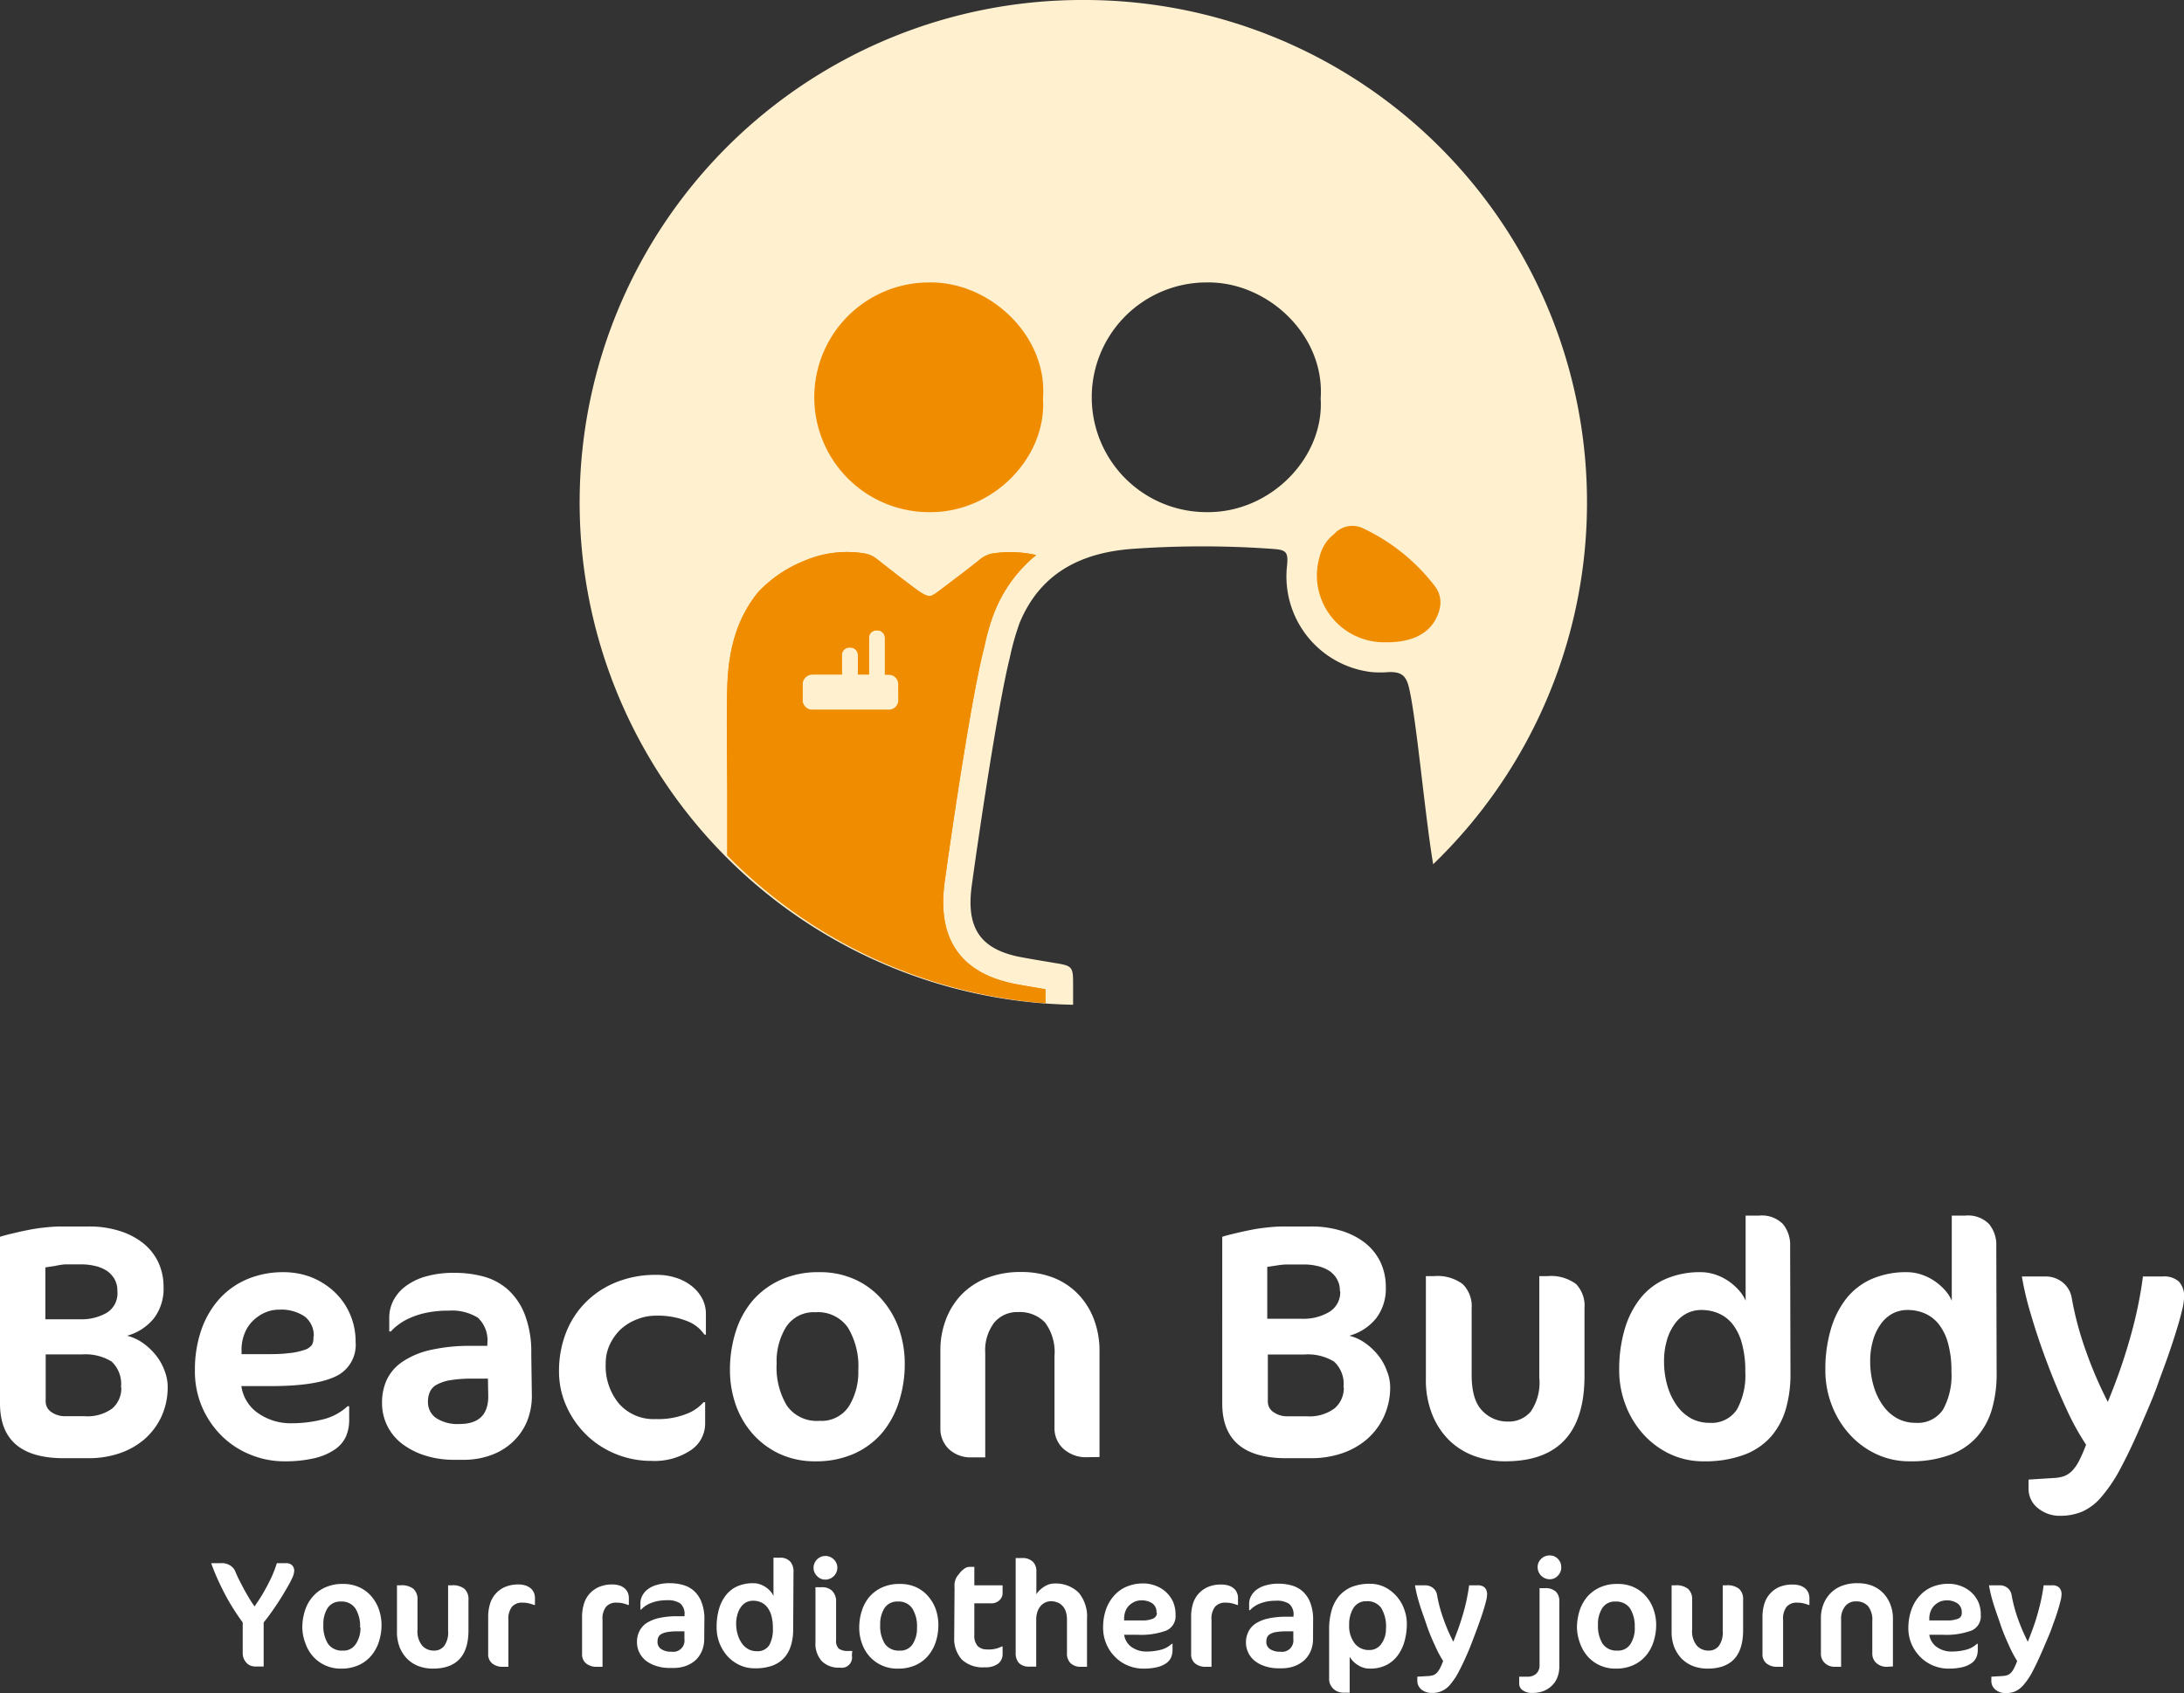 <svg xmlns="http://www.w3.org/2000/svg" viewBox="0 0 260.51 201.96"><rect x="0" y="0" width="260.51" height="201.96" fill="#333333" stroke="none"/><defs><style>.cls-1{isolation:isolate;}.cls-2{fill:#fff;}.cls-3{fill:#f08c00;}.cls-4{fill:#fff0cf;}</style></defs><g id="Layer_2" data-name="Layer 2"><g id="Layer_1-2" data-name="Layer 1"><g id="Beacon_Buddy" data-name="Beacon Buddy" class="cls-1"><g class="cls-1"><path class="cls-2" d="M20,165.34a8.39,8.39,0,0,1-.76,3.67,8.16,8.16,0,0,1-2.06,2.71,9,9,0,0,1-3,1.66,11.4,11.4,0,0,1-3.57.56h-3Q0,173.94,0,167.41V147.53c.33-.11.78-.23,1.37-.37s1.21-.29,1.89-.42a20,20,0,0,1,2.08-.32,17.28,17.28,0,0,1,1.91-.12h3.32a12,12,0,0,1,3.59.5A8.72,8.72,0,0,1,17,148.23a6.54,6.54,0,0,1,1.86,2.29,6.9,6.9,0,0,1,.65,3,5.81,5.81,0,0,1-1.15,3.73,6.22,6.22,0,0,1-3.2,2.08,5.78,5.78,0,0,1,1.93.9,7.59,7.59,0,0,1,1.53,1.46,6.38,6.38,0,0,1,1,1.79A5.26,5.26,0,0,1,20,165.34ZM14,154a2.73,2.73,0,0,0-.38-1.49,2.93,2.93,0,0,0-1-1,4.42,4.42,0,0,0-1.36-.52,6.65,6.65,0,0,0-1.53-.17H7.75A7.37,7.37,0,0,0,6.6,151l-1.19.18v6.19h4.2a6,6,0,0,0,3.13-.78A2.72,2.72,0,0,0,14,154Zm.43,11.49a3.64,3.64,0,0,0-1.13-3.09,6,6,0,0,0-3.54-.84H5.45v5.65a1.48,1.48,0,0,0,.67,1.22,2.82,2.82,0,0,0,1.71.5h2.25A5,5,0,0,0,13.4,168,3.18,3.18,0,0,0,14.47,165.5Z"/><path class="cls-2" d="M42.42,160.11A4.14,4.14,0,0,1,40,164.2q-2.4,1.14-7.72,1.14H28.79a4.7,4.7,0,0,0,2,3.23,6.75,6.75,0,0,0,4.06,1.2,15,15,0,0,0,3.5-.42,6.68,6.68,0,0,0,3.11-1.61h.19v1.68a4.87,4.87,0,0,1-.38,1.92,3.77,3.77,0,0,1-1.3,1.54,7.25,7.25,0,0,1-2.42,1.05,15.44,15.44,0,0,1-3.69.38,10.54,10.54,0,0,1-3.93-.77,10.36,10.36,0,0,1-3.4-2.18,10.87,10.87,0,0,1-2.38-3.42,10.75,10.75,0,0,1-.9-4.47,14.44,14.44,0,0,1,.78-4.88,10.85,10.85,0,0,1,2.18-3.7,9.46,9.46,0,0,1,3.34-2.33,11,11,0,0,1,4.27-.81,9.27,9.27,0,0,1,3.23.57A8.85,8.85,0,0,1,39.78,154a8,8,0,0,1,1.92,2.64A8.27,8.27,0,0,1,42.42,160.11Zm-5-.65a2.84,2.84,0,0,0-1.1-2.44,5,5,0,0,0-3-.8,4.24,4.24,0,0,0-1.78.38,4.79,4.79,0,0,0-1.42,1,4.17,4.17,0,0,0-.94,1.45,5.27,5.27,0,0,0-.37,1.76l0,.72h2.38c1.29,0,2.34,0,3.14-.11a8,8,0,0,0,1.89-.37,1.82,1.82,0,0,0,1-.64A1.73,1.73,0,0,0,37.38,159.46Z"/><path class="cls-2" d="M63.44,166.45a8,8,0,0,1-.6,3.15A7.1,7.1,0,0,1,61.16,172a7.48,7.48,0,0,1-2.58,1.57,9.35,9.35,0,0,1-3.29.56H54.2a11.25,11.25,0,0,1-3.52-.52,8.86,8.86,0,0,1-2.74-1.41,6.07,6.07,0,0,1-2.37-4.91,6.41,6.41,0,0,1,.55-2.67,5.34,5.34,0,0,1,1.82-2.14,9.74,9.74,0,0,1,3.32-1.43,21.23,21.23,0,0,1,5-.51h1.87v-.28A3.68,3.68,0,0,0,57,157.18a5.88,5.88,0,0,0-3.5-.84,12.61,12.61,0,0,0-2.59.24,9.33,9.33,0,0,0-2,.63,6.63,6.63,0,0,0-1.41.82,5,5,0,0,0-.87.79h-.2V157.1a4.45,4.45,0,0,1,.42-1.82,4.93,4.93,0,0,1,1.36-1.72,7.27,7.27,0,0,1,2.44-1.26,12,12,0,0,1,3.62-.47,13,13,0,0,1,3.45.45,7.21,7.21,0,0,1,2.9,1.58,7.81,7.81,0,0,1,2,3,12.51,12.51,0,0,1,.75,4.65Zm-5.24-2H56.29a14.92,14.92,0,0,0-2.54.18,5.05,5.05,0,0,0-1.62.52,1.83,1.83,0,0,0-.84.86,2.7,2.7,0,0,0-.24,1.16,2.29,2.29,0,0,0,1,2,4.69,4.69,0,0,0,2.76.69c2.29,0,3.43-1.1,3.43-3.32Z"/><path class="cls-2" d="M84,159.17a4.32,4.32,0,0,0-2-1.57,9.37,9.37,0,0,0-3.79-.66,5.88,5.88,0,0,0-2.24.44A6,6,0,0,0,74,158.6a6.17,6.17,0,0,0-1.28,1.82,5.28,5.28,0,0,0-.47,2.25,7,7,0,0,0,1.59,4.77,5.47,5.47,0,0,0,4.36,1.83,9.16,9.16,0,0,0,3.72-.63,5,5,0,0,0,2-1.38h.19v2.48A3.82,3.82,0,0,1,82.38,173a7.79,7.79,0,0,1-4.67,1.26,11.1,11.1,0,0,1-4.23-.81,10.81,10.81,0,0,1-3.5-2.26,11.06,11.06,0,0,1-2.4-3.41,10.07,10.07,0,0,1-.9-4.26,12.48,12.48,0,0,1,.78-4.41,10.58,10.58,0,0,1,2.28-3.64,10.72,10.72,0,0,1,3.66-2.48,12.51,12.51,0,0,1,4.92-.92,7.38,7.38,0,0,1,2.35.36,5.86,5.86,0,0,1,1.87,1,4.62,4.62,0,0,1,1.22,1.47,3.86,3.86,0,0,1,.44,1.8v2.52Z"/><path class="cls-2" d="M87.07,163.43a14.92,14.92,0,0,1,.68-4.56,10.65,10.65,0,0,1,2-3.7,9.67,9.67,0,0,1,3.36-2.5,10.83,10.83,0,0,1,4.6-.92,10,10,0,0,1,4.34.9,9.35,9.35,0,0,1,3.19,2.41,10.76,10.76,0,0,1,2,3.47,12.66,12.66,0,0,1,.68,4.14,14.71,14.71,0,0,1-.7,4.56,11,11,0,0,1-2,3.69,9.58,9.58,0,0,1-3.34,2.48,11.14,11.14,0,0,1-4.6.91,10,10,0,0,1-4.34-.91,9.86,9.86,0,0,1-3.19-2.4,10.51,10.51,0,0,1-2-3.46A12.57,12.57,0,0,1,87.07,163.43Zm15.31,0a8.92,8.92,0,0,0-1.24-5.07,4.34,4.34,0,0,0-3.87-1.83,3.92,3.92,0,0,0-3.48,1.72,7.78,7.78,0,0,0-1.15,4.42,8.83,8.83,0,0,0,1.22,5,4.34,4.34,0,0,0,3.89,1.81,3.89,3.89,0,0,0,3.5-1.72A7.77,7.77,0,0,0,102.38,163.43Z"/><path class="cls-2" d="M129.71,173.82a4,4,0,0,1-2.86-1,3.29,3.29,0,0,1-1.07-2.52v-8.55a5.9,5.9,0,0,0-1.13-4,4.17,4.17,0,0,0-3.22-1.24,3.55,3.55,0,0,0-2.84,1.26,5.42,5.42,0,0,0-1.07,3.59v12.48h-1.6a3.77,3.77,0,0,1-2.75-1,3.36,3.36,0,0,1-1-2.52V161a10.05,10.05,0,0,1,.58-3.38,8.76,8.76,0,0,1,1.76-3,8.5,8.5,0,0,1,3-2.1,11,11,0,0,1,4.37-.79,10.37,10.37,0,0,1,3.59.61,8.31,8.31,0,0,1,2.94,1.84,8.72,8.72,0,0,1,2,3,10.54,10.54,0,0,1,.74,4.06v12.56Z"/><path class="cls-2" d="M165.82,165.34a8.39,8.39,0,0,1-.76,3.67,8.16,8.16,0,0,1-2.06,2.71,9,9,0,0,1-3,1.66,11.4,11.4,0,0,1-3.57.56h-3q-7.64,0-7.64-6.53V147.53c.33-.11.78-.23,1.37-.37s1.21-.29,1.89-.42a20,20,0,0,1,2.08-.32,17.28,17.28,0,0,1,1.91-.12h3.32a12,12,0,0,1,3.59.5,8.72,8.72,0,0,1,2.84,1.43,6.54,6.54,0,0,1,1.86,2.29,6.9,6.9,0,0,1,.65,3,5.81,5.81,0,0,1-1.15,3.73,6.22,6.22,0,0,1-3.2,2.08,5.78,5.78,0,0,1,1.93.9,7.59,7.59,0,0,1,1.53,1.46,6.38,6.38,0,0,1,1,1.79A5.26,5.26,0,0,1,165.82,165.34Zm-6-11.33a2.73,2.73,0,0,0-.38-1.49,2.93,2.93,0,0,0-1-1,4.42,4.42,0,0,0-1.36-.52,6.65,6.65,0,0,0-1.53-.17h-2.05a7.37,7.37,0,0,0-1.15.11l-1.19.18v6.19h4.2a6,6,0,0,0,3.13-.78A2.72,2.72,0,0,0,159.86,154Zm.43,11.49a3.61,3.61,0,0,0-1.13-3.09,6,6,0,0,0-3.54-.84h-4.35v5.65a1.48,1.48,0,0,0,.67,1.22,2.82,2.82,0,0,0,1.71.5h2.25a5,5,0,0,0,3.32-.94A3.18,3.18,0,0,0,160.29,165.5Z"/><path class="cls-2" d="M189,164.13q0,10.17-9.43,10.18a10.71,10.71,0,0,1-3.75-.65,8.38,8.38,0,0,1-3-1.9,9.06,9.06,0,0,1-2-3.08,11.06,11.06,0,0,1-.74-4.18V152.22h1a5,5,0,0,1,3.39.95,3.69,3.69,0,0,1,1.07,2.89V164c0,2,.42,3.41,1.26,4.27a4.12,4.12,0,0,0,3.09,1.3,3.41,3.41,0,0,0,2.72-1.22,6.11,6.11,0,0,0,1-4V152.22h1a5,5,0,0,1,3.39.95,3.75,3.75,0,0,1,1,2.89Z"/><path class="cls-2" d="M213.57,163.86a14.91,14.91,0,0,1-.57,4.27,8.68,8.68,0,0,1-1.82,3.31,8,8,0,0,1-3.22,2.12,13.39,13.39,0,0,1-4.74.75,9.24,9.24,0,0,1-4-.86,10,10,0,0,1-3.2-2.37,11,11,0,0,1-2.11-3.46,11.46,11.46,0,0,1-.77-4.19,16.84,16.84,0,0,1,.64-4.82,10.81,10.81,0,0,1,1.85-3.7,7.93,7.93,0,0,1,3.05-2.35,10.24,10.24,0,0,1,4.19-.81,5.46,5.46,0,0,1,1.62.25,6.28,6.28,0,0,1,1.53.71,6.78,6.78,0,0,1,1.3,1.09,4.69,4.69,0,0,1,.9,1.35V145h1.64a3.51,3.51,0,0,1,2.8,1,3.89,3.89,0,0,1,.87,2.64Zm-5.39-.24a12.1,12.1,0,0,0-.42-3.44,6.37,6.37,0,0,0-1.12-2.26,4.3,4.3,0,0,0-1.66-1.26,5.14,5.14,0,0,0-2-.4,3.77,3.77,0,0,0-1.88.46,4.13,4.13,0,0,0-1.39,1.28,6.1,6.1,0,0,0-.9,1.94,8.6,8.6,0,0,0-.32,2.43,10.36,10.36,0,0,0,.42,3,7.73,7.73,0,0,0,1.14,2.34,5.14,5.14,0,0,0,1.7,1.5,4.58,4.58,0,0,0,2.15.51,3.62,3.62,0,0,0,3.29-1.6A8.45,8.45,0,0,0,208.18,163.62Z"/><path class="cls-2" d="M238.16,163.86a14.91,14.91,0,0,1-.57,4.27,8.68,8.68,0,0,1-1.82,3.31,8,8,0,0,1-3.22,2.12,13.39,13.39,0,0,1-4.74.75,9.24,9.24,0,0,1-4-.86,10,10,0,0,1-3.2-2.37,11,11,0,0,1-2.11-3.46,11.46,11.46,0,0,1-.77-4.19,16.84,16.84,0,0,1,.64-4.82,10.81,10.81,0,0,1,1.85-3.7,7.93,7.93,0,0,1,3.05-2.35,10.24,10.24,0,0,1,4.19-.81,5.46,5.46,0,0,1,1.62.25,6.28,6.28,0,0,1,1.53.71,6.78,6.78,0,0,1,1.3,1.09,4.69,4.69,0,0,1,.9,1.35V145h1.64a3.51,3.51,0,0,1,2.8,1,3.89,3.89,0,0,1,.87,2.64Zm-5.39-.24a12.1,12.1,0,0,0-.42-3.44,6.37,6.37,0,0,0-1.12-2.26,4.3,4.3,0,0,0-1.66-1.26,5.18,5.18,0,0,0-2-.4,3.77,3.77,0,0,0-1.88.46,4.13,4.13,0,0,0-1.39,1.28,6.1,6.1,0,0,0-.9,1.94,8.6,8.6,0,0,0-.32,2.43,10.36,10.36,0,0,0,.42,3,7.73,7.73,0,0,0,1.14,2.34,5.14,5.14,0,0,0,1.7,1.5,4.58,4.58,0,0,0,2.15.51,3.62,3.62,0,0,0,3.29-1.6A8.45,8.45,0,0,0,232.77,163.62Z"/><path class="cls-2" d="M255.74,169.17c-1,2.38-1.92,4.33-2.72,5.83a18.23,18.23,0,0,1-2.34,3.53,6.43,6.43,0,0,1-2.31,1.78,6.74,6.74,0,0,1-2.63.5,4.08,4.08,0,0,1-2.64-.9,2.93,2.93,0,0,1-1.13-2.42v-1l3.05-.19a4.33,4.33,0,0,0,1.24-.24,2.79,2.79,0,0,0,.94-.65,5.17,5.17,0,0,0,.8-1.17,19.41,19.41,0,0,0,.83-1.91,30.63,30.63,0,0,1-2.32-4.21q-1.22-2.62-2.31-5.52c-.73-1.94-1.37-3.82-1.91-5.67a36.74,36.74,0,0,1-1.12-4.67H244a3.22,3.22,0,0,1,2,.68,3,3,0,0,1,1.11,1.84,38.73,38.73,0,0,0,1.69,6.34,48.68,48.68,0,0,0,2.62,6.1q.64-1.53,1.32-3.42c.45-1.26.87-2.57,1.26-3.92s.73-2.68,1-4,.48-2.53.61-3.62H258a2.63,2.63,0,0,1,1.89.6,2.57,2.57,0,0,1,.63,1.92,7.9,7.9,0,0,1-.29,1.7c-.18.77-.43,1.61-.72,2.54s-.62,1.92-1,3-.74,2-1.09,3-.68,1.8-1,2.56S255.9,168.81,255.74,169.17Z"/></g></g><g id="Your_radiotherapy_journey" data-name="Your radiotherapy journey" class="cls-1"><g class="cls-1"><path class="cls-2" d="M35.09,187.44a2.12,2.12,0,0,1-.19.69,10.8,10.8,0,0,1-.51,1c-.21.38-.45.78-.71,1.21s-.53.84-.8,1.24-.53.77-.78,1.11-.47.63-.65.84v5.26h-1a1.71,1.71,0,0,1-.54-.1,1.37,1.37,0,0,1-.48-.31,2,2,0,0,1-.34-.5,1.7,1.7,0,0,1-.14-.71v-3.64c-.35-.47-.71-1-1.08-1.58s-.72-1.18-1.05-1.81-.63-1.25-.91-1.88-.52-1.23-.72-1.8h1.15a1.87,1.87,0,0,1,1.14.29,1.63,1.63,0,0,1,.53.57c.15.36.32.74.51,1.13l.6,1.15c.21.38.42.74.63,1.09s.42.66.61.93c.19-.27.42-.61.67-1s.5-.83.75-1.29.49-.94.71-1.43a13.36,13.36,0,0,0,.53-1.44h1.09a1,1,0,0,1,.74.26A.93.93,0,0,1,35.09,187.44Z"/><path class="cls-2" d="M36.06,194.14a6.52,6.52,0,0,1,.31-2,4.69,4.69,0,0,1,.92-1.67,4.26,4.26,0,0,1,1.51-1.12,4.84,4.84,0,0,1,2.07-.41,4.5,4.5,0,0,1,2,.4,4.23,4.23,0,0,1,1.44,1.09,4.81,4.81,0,0,1,.89,1.56,5.76,5.76,0,0,1,.31,1.86,6.48,6.48,0,0,1-.32,2,4.87,4.87,0,0,1-.92,1.66,4.22,4.22,0,0,1-1.5,1.12,5,5,0,0,1-2.07.41,4.5,4.5,0,0,1-1.95-.41,4.33,4.33,0,0,1-1.44-1.08,4.63,4.63,0,0,1-.89-1.56A5.44,5.44,0,0,1,36.06,194.14Zm6.89,0a4,4,0,0,0-.56-2.28,1.94,1.94,0,0,0-1.74-.82,1.78,1.78,0,0,0-1.57.77,3.56,3.56,0,0,0-.51,2,4,4,0,0,0,.55,2.26,2,2,0,0,0,1.75.82,1.74,1.74,0,0,0,1.57-.78A3.48,3.48,0,0,0,43,194.14Z"/><path class="cls-2" d="M55.88,194.46q0,4.57-4.24,4.58a4.88,4.88,0,0,1-1.69-.29,3.84,3.84,0,0,1-1.36-.86,4.15,4.15,0,0,1-.91-1.38,5,5,0,0,1-.33-1.88V189.1h.44a2.24,2.24,0,0,1,1.53.43,1.65,1.65,0,0,1,.48,1.3v3.56a2.69,2.69,0,0,0,.57,1.92,1.84,1.84,0,0,0,1.39.58,1.51,1.51,0,0,0,1.22-.55,2.73,2.73,0,0,0,.47-1.78V189.1h.44a2.19,2.19,0,0,1,1.52.43,1.68,1.68,0,0,1,.47,1.3Z"/><path class="cls-2" d="M63.72,191.45a5.56,5.56,0,0,0-.61-.19,3.09,3.09,0,0,0-.8-.09,1.56,1.56,0,0,0-1.23.48,2.31,2.31,0,0,0-.44,1.59v5.58H60a1.93,1.93,0,0,1-1.29-.4,1.4,1.4,0,0,1-.48-1.15v-4.46a5.24,5.24,0,0,1,.2-1.42,3.18,3.18,0,0,1,1.74-2.06A4,4,0,0,1,61.8,189a2.86,2.86,0,0,1,.94.14,2,2,0,0,1,.62.37,1.57,1.57,0,0,1,.34.51,1.64,1.64,0,0,1,.11.56v.86Z"/><path class="cls-2" d="M74.94,191.45a6.1,6.1,0,0,0-.6-.19,3.09,3.09,0,0,0-.8-.09,1.58,1.58,0,0,0-1.24.48,2.31,2.31,0,0,0-.43,1.59v5.58H71.2a1.93,1.93,0,0,1-1.29-.4,1.4,1.4,0,0,1-.48-1.15v-4.46a5.24,5.24,0,0,1,.2-1.42,3.18,3.18,0,0,1,.63-1.21,3.23,3.23,0,0,1,1.12-.85A3.87,3.87,0,0,1,73,189a2.86,2.86,0,0,1,.94.14,1.86,1.86,0,0,1,.62.37,1.51,1.51,0,0,1,.45,1.07v.86Z"/><path class="cls-2" d="M84,195.5a3.63,3.63,0,0,1-.27,1.42A3.26,3.26,0,0,1,83,198a3.63,3.63,0,0,1-1.17.71,4.33,4.33,0,0,1-1.48.25h-.49a5,5,0,0,1-1.58-.24,3.91,3.91,0,0,1-1.24-.63,2.88,2.88,0,0,1-.79-1,2.77,2.77,0,0,1-.27-1.23,2.8,2.8,0,0,1,.25-1.2,2.47,2.47,0,0,1,.81-1,4.54,4.54,0,0,1,1.5-.64,9.71,9.71,0,0,1,2.26-.23h.85v-.12a1.65,1.65,0,0,0-.51-1.41,2.66,2.66,0,0,0-1.58-.38,5.79,5.79,0,0,0-1.16.11,5.21,5.21,0,0,0-.89.28,3.38,3.38,0,0,0-.64.37,2.36,2.36,0,0,0-.39.36h-.09v-.78a1.91,1.91,0,0,1,.19-.81,2.31,2.31,0,0,1,.61-.78,3.24,3.24,0,0,1,1.1-.56,5.18,5.18,0,0,1,1.63-.22,5.63,5.63,0,0,1,1.55.21,3.29,3.29,0,0,1,1.31.71,3.48,3.48,0,0,1,.9,1.34,5.51,5.51,0,0,1,.34,2.09Zm-2.36-.91h-.86a7.16,7.16,0,0,0-1.14.08,2.33,2.33,0,0,0-.73.23.89.89,0,0,0-.38.39,1.24,1.24,0,0,0-.1.52,1,1,0,0,0,.43.89,2.06,2.06,0,0,0,1.24.32,1.34,1.34,0,0,0,1.54-1.5Z"/><path class="cls-2" d="M94.61,194.34a6.42,6.42,0,0,1-.26,1.92,3.92,3.92,0,0,1-.81,1.49,3.63,3.63,0,0,1-1.45.95A6,6,0,0,1,90,199a4.15,4.15,0,0,1-1.79-.39,4.56,4.56,0,0,1-1.44-1.06,5.11,5.11,0,0,1-1.29-3.45,7.64,7.64,0,0,1,.28-2.16,4.77,4.77,0,0,1,.84-1.67,3.5,3.5,0,0,1,1.37-1.06,4.69,4.69,0,0,1,1.89-.36,2.25,2.25,0,0,1,.72.11,2.72,2.72,0,0,1,.69.32,3.07,3.07,0,0,1,.59.49,2,2,0,0,1,.4.61v-4.57H93a1.59,1.59,0,0,1,1.26.46,1.76,1.76,0,0,1,.39,1.19Zm-2.42-.11a5.65,5.65,0,0,0-.19-1.55,2.87,2.87,0,0,0-.51-1,2,2,0,0,0-.74-.56,2.36,2.36,0,0,0-.92-.18,1.8,1.8,0,0,0-.84.2,1.83,1.83,0,0,0-.63.58,2.79,2.79,0,0,0-.4.87,3.85,3.85,0,0,0-.15,1.1A4.54,4.54,0,0,0,88,195a3.67,3.67,0,0,0,.51,1.05,2.35,2.35,0,0,0,.77.68,2.07,2.07,0,0,0,1,.23,1.63,1.63,0,0,0,1.48-.72A3.89,3.89,0,0,0,92.19,194.23Z"/><path class="cls-2" d="M99.88,187a1.43,1.43,0,0,1-1.42,1.42,1.32,1.32,0,0,1-1-.42,1.38,1.38,0,0,1-.42-1,1.42,1.42,0,0,1,1.41-1.4,1.41,1.41,0,0,1,1,.41A1.35,1.35,0,0,1,99.88,187Zm1.73,10.46a1.23,1.23,0,0,1-1.44,1.46,2.82,2.82,0,0,1-2.15-.78,3.09,3.09,0,0,1-.75-2.25v-6.56H98a1.72,1.72,0,0,1,1.27.44,1.8,1.8,0,0,1,.46,1.35v4.54a1.25,1.25,0,0,0,.33,1,1.83,1.83,0,0,0,1.14.27h.46Z"/><path class="cls-2" d="M102.49,194.14a6.52,6.52,0,0,1,.31-2,4.83,4.83,0,0,1,.91-1.67,4.39,4.39,0,0,1,1.52-1.12,4.84,4.84,0,0,1,2.07-.41,4.5,4.5,0,0,1,2,.4,4.19,4.19,0,0,1,1.43,1.09,4.83,4.83,0,0,1,.9,1.56,5.75,5.75,0,0,1,.3,1.86,6.48,6.48,0,0,1-.31,2,4.87,4.87,0,0,1-.92,1.66,4.22,4.22,0,0,1-1.5,1.12,5,5,0,0,1-2.07.41,4.44,4.44,0,0,1-2-.41,4.33,4.33,0,0,1-1.44-1.08,4.63,4.63,0,0,1-.89-1.56A5.44,5.44,0,0,1,102.49,194.14Zm6.89,0a4,4,0,0,0-.56-2.28,1.94,1.94,0,0,0-1.74-.82,1.78,1.78,0,0,0-1.57.77,3.56,3.56,0,0,0-.52,2,4,4,0,0,0,.55,2.26,2,2,0,0,0,1.76.82,1.74,1.74,0,0,0,1.57-.78A3.48,3.48,0,0,0,109.38,194.14Z"/><path class="cls-2" d="M113.86,189.49a5.38,5.38,0,0,1,0-.62,2.93,2.93,0,0,1,.12-.47,1.49,1.49,0,0,1,.22-.41l.33-.42a2.66,2.66,0,0,1,.54-.48,1.08,1.08,0,0,1,.59-.19h.56v2.2h3.37v1a1.15,1.15,0,0,1-.35.76,1.41,1.41,0,0,1-1.09.39h-1.93V195a1.86,1.86,0,0,0,.4,1.35,1.54,1.54,0,0,0,1.13.4,3.38,3.38,0,0,0,1.74-.35h.1v.87a1.44,1.44,0,0,1-.53,1.18,2.5,2.5,0,0,1-1.6.43,3.62,3.62,0,0,1-2.75-.94,3.72,3.72,0,0,1-.89-2.65Z"/><path class="cls-2" d="M128.91,198.82a1.69,1.69,0,0,1-1.2-.42,1.56,1.56,0,0,1-.44-1.2v-4a3.09,3.09,0,0,0-.15-1,1.71,1.71,0,0,0-.42-.68,1.52,1.52,0,0,0-.61-.39,2,2,0,0,0-.74-.13,1.69,1.69,0,0,0-.6.12,1.71,1.71,0,0,0-.57.39,2.07,2.07,0,0,0-.42.7,3.08,3.08,0,0,0-.16,1.08v5.51h-.79a1.69,1.69,0,0,1-1.27-.43,1.72,1.72,0,0,1-.39-1.19V185.85h.75a1.75,1.75,0,0,1,1.3.44,1.54,1.54,0,0,1,.42,1.12v2.77a2.22,2.22,0,0,1,.34-.45,5.21,5.21,0,0,1,.5-.41,2.83,2.83,0,0,1,.6-.31,1.93,1.93,0,0,1,.67-.12,3.89,3.89,0,0,1,2.93,1.08,4.42,4.42,0,0,1,1,3.16v5.69Z"/><path class="cls-2" d="M140.22,192.65a1.86,1.86,0,0,1-1.08,1.84,8.68,8.68,0,0,1-3.47.51h-1.58a2.14,2.14,0,0,0,.88,1.46,3,3,0,0,0,1.83.54,6.81,6.81,0,0,0,1.58-.19,3,3,0,0,0,1.39-.73h.09v.76a2.2,2.2,0,0,1-.17.86,1.7,1.7,0,0,1-.59.7,3.16,3.16,0,0,1-1.09.47,7.06,7.06,0,0,1-1.66.17,4.68,4.68,0,0,1-1.76-.35,4.41,4.41,0,0,1-1.53-1,4.68,4.68,0,0,1-1.07-1.54,4.85,4.85,0,0,1-.41-2,6.53,6.53,0,0,1,.35-2.19,4.92,4.92,0,0,1,1-1.67,4.11,4.11,0,0,1,1.51-1.05,5,5,0,0,1,1.92-.36,4,4,0,0,1,1.45.26,3.79,3.79,0,0,1,1.24.74,3.7,3.7,0,0,1,.87,1.18A3.84,3.84,0,0,1,140.22,192.65Zm-2.27-.29a1.27,1.27,0,0,0-.49-1.1,2.26,2.26,0,0,0-1.34-.36,1.91,1.91,0,0,0-.8.17,2.29,2.29,0,0,0-.65.45,1.92,1.92,0,0,0-.42.65,2.42,2.42,0,0,0-.16.79l0,.33h1.07c.58,0,1.05,0,1.41,0a3.5,3.5,0,0,0,.85-.17.8.8,0,0,0,.43-.29A.74.74,0,0,0,138,192.36Z"/><path class="cls-2" d="M147.59,191.45c-.19-.07-.39-.13-.61-.19a3.09,3.09,0,0,0-.8-.09,1.58,1.58,0,0,0-1.24.48,2.31,2.31,0,0,0-.43,1.59v5.58h-.67a1.93,1.93,0,0,1-1.29-.4,1.4,1.4,0,0,1-.47-1.15v-4.46a5.23,5.23,0,0,1,.19-1.42,3.18,3.18,0,0,1,.63-1.21,3.23,3.23,0,0,1,1.12-.85,3.87,3.87,0,0,1,1.64-.32,2.86,2.86,0,0,1,.94.14,1.76,1.76,0,0,1,.62.37,1.31,1.31,0,0,1,.34.51,1.43,1.43,0,0,1,.11.56v.86Z"/><path class="cls-2" d="M156.62,195.5a3.63,3.63,0,0,1-.27,1.42,3.26,3.26,0,0,1-.75,1.1,3.69,3.69,0,0,1-1.16.71A4.38,4.38,0,0,1,153,199h-.5a5,5,0,0,1-1.58-.24,3.76,3.76,0,0,1-1.23-.63,2.8,2.8,0,0,1-1.07-2.21,2.8,2.8,0,0,1,.25-1.2,2.5,2.5,0,0,1,.82-1,4.39,4.39,0,0,1,1.49-.64,9.71,9.71,0,0,1,2.26-.23h.85v-.12a1.65,1.65,0,0,0-.51-1.41,2.63,2.63,0,0,0-1.57-.38,5.82,5.82,0,0,0-1.17.11,5.21,5.21,0,0,0-.89.28,3.73,3.73,0,0,0-.64.37,2.36,2.36,0,0,0-.39.36H149v-.78a1.91,1.91,0,0,1,.19-.81,2.31,2.31,0,0,1,.61-.78,3.24,3.24,0,0,1,1.1-.56,5.18,5.18,0,0,1,1.63-.22,5.63,5.63,0,0,1,1.55.21,3.29,3.29,0,0,1,1.31.71,3.48,3.48,0,0,1,.9,1.34,5.51,5.51,0,0,1,.34,2.09Zm-2.35-.91h-.87a7.25,7.25,0,0,0-1.14.08,2.33,2.33,0,0,0-.73.23.89.89,0,0,0-.38.39,1.24,1.24,0,0,0-.1.52,1,1,0,0,0,.43.89,2.08,2.08,0,0,0,1.24.32,1.35,1.35,0,0,0,1.55-1.5Z"/><path class="cls-2" d="M167.81,193.67a7.71,7.71,0,0,1-.29,2.15,5,5,0,0,1-.84,1.7,3.83,3.83,0,0,1-1.37,1.12,4.3,4.3,0,0,1-1.88.4,2.61,2.61,0,0,1-1.44-.41,3,3,0,0,1-1-1v4.28h-.76a1.76,1.76,0,0,1-.63-.12,1.57,1.57,0,0,1-.54-.33,1.79,1.79,0,0,1-.38-.52,1.59,1.59,0,0,1-.14-.7v-5.87a8.13,8.13,0,0,1,.28-2.22,4.78,4.78,0,0,1,.87-1.73,4.15,4.15,0,0,1,1.51-1.11,5.65,5.65,0,0,1,2.2-.39,3.91,3.91,0,0,1,1.78.4,4.58,4.58,0,0,1,1.39,1.07,4.71,4.71,0,0,1,.91,1.53A5,5,0,0,1,167.81,193.67Zm-2.49.63a4.27,4.27,0,0,0-.57-2.5A2,2,0,0,0,163,191a1.75,1.75,0,0,0-1.54.78,3.65,3.65,0,0,0-.53,2,3.43,3.43,0,0,0,.66,2.25,2.11,2.11,0,0,0,1.73.79,1.7,1.7,0,0,0,1.43-.71A3,3,0,0,0,165.32,194.3Z"/><path class="cls-2" d="M175.25,196.73c-.45,1.07-.86,1.94-1.22,2.62a8.08,8.08,0,0,1-1.05,1.59,2.69,2.69,0,0,1-2.23,1,1.86,1.86,0,0,1-1.19-.4,1.33,1.33,0,0,1-.5-1.09V200l1.37-.08a2.14,2.14,0,0,0,.56-.11,1.27,1.27,0,0,0,.42-.29,3,3,0,0,0,.36-.53,8.77,8.77,0,0,0,.37-.86,13.63,13.63,0,0,1-1-1.9c-.37-.78-.71-1.61-1-2.48s-.62-1.72-.86-2.55a16.13,16.13,0,0,1-.5-2.1H170a1.51,1.51,0,0,1,.91.3,1.36,1.36,0,0,1,.5.83,16.62,16.62,0,0,0,.76,2.86,21.13,21.13,0,0,0,1.18,2.74c.19-.46.39-1,.59-1.54s.39-1.15.57-1.76.33-1.21.45-1.8.22-1.14.28-1.63h1a1.2,1.2,0,0,1,.86.27,1.18,1.18,0,0,1,.28.86,3.27,3.27,0,0,1-.13.77c-.08.34-.19.72-.32,1.14s-.29.87-.45,1.33-.33.92-.49,1.34l-.44,1.16Z"/><path class="cls-2" d="M186,198.75a3.61,3.61,0,0,1-.24,1.35,2.73,2.73,0,0,1-.68,1,3.1,3.1,0,0,1-1,.63,3.94,3.94,0,0,1-1.3.21,1.83,1.83,0,0,1-1.15-.32.94.94,0,0,1-.42-.77V200h.32l.4,0,.45,0a1.51,1.51,0,0,0,.88-.37,1.34,1.34,0,0,0,.38-1v-9.19h.68a1.82,1.82,0,0,1,1.27.42A1.6,1.6,0,0,1,186,191Zm.23-11.8a1.38,1.38,0,0,1-.4,1,1.29,1.29,0,0,1-1,.43,1.45,1.45,0,0,1-1.42-1.43,1.32,1.32,0,0,1,.42-1,1.37,1.37,0,0,1,1-.41,1.31,1.31,0,0,1,1,.41A1.34,1.34,0,0,1,186.22,187Z"/><path class="cls-2" d="M188.1,194.14a6.82,6.82,0,0,1,.31-2,4.85,4.85,0,0,1,.92-1.67,4.35,4.35,0,0,1,1.51-1.12,4.84,4.84,0,0,1,2.07-.41,4.5,4.5,0,0,1,2,.4,4.23,4.23,0,0,1,1.44,1.09,4.63,4.63,0,0,1,.89,1.56,5.5,5.5,0,0,1,.31,1.86,6.48,6.48,0,0,1-.32,2,4.71,4.71,0,0,1-.92,1.66,4.22,4.22,0,0,1-1.5,1.12,5,5,0,0,1-2.07.41,4.5,4.5,0,0,1-1.95-.41,4.33,4.33,0,0,1-1.44-1.08,4.81,4.81,0,0,1-.89-1.56A5.7,5.7,0,0,1,188.1,194.14Zm6.89,0a4,4,0,0,0-.55-2.28,2,2,0,0,0-1.75-.82,1.75,1.75,0,0,0-1.56.77,3.48,3.48,0,0,0-.52,2,4,4,0,0,0,.55,2.26,2,2,0,0,0,1.75.82,1.74,1.74,0,0,0,1.57-.78A3.48,3.48,0,0,0,195,194.14Z"/><path class="cls-2" d="M207.92,194.46q0,4.57-4.24,4.58a4.88,4.88,0,0,1-1.69-.29,3.94,3.94,0,0,1-1.36-.86,4.31,4.31,0,0,1-.91-1.38,5,5,0,0,1-.33-1.88V189.1h.45a2.23,2.23,0,0,1,1.52.43,1.65,1.65,0,0,1,.48,1.3v3.56a2.69,2.69,0,0,0,.57,1.92,1.86,1.86,0,0,0,1.39.58,1.51,1.51,0,0,0,1.22-.55,2.73,2.73,0,0,0,.47-1.78V189.1h.44a2.19,2.19,0,0,1,1.52.43,1.64,1.64,0,0,1,.47,1.3Z"/><path class="cls-2" d="M215.76,191.45a6.1,6.1,0,0,0-.6-.19,3.15,3.15,0,0,0-.8-.09,1.57,1.57,0,0,0-1.24.48,2.31,2.31,0,0,0-.43,1.59v5.58H212a1.93,1.93,0,0,1-1.29-.4,1.4,1.4,0,0,1-.48-1.15v-4.46a5.24,5.24,0,0,1,.2-1.42,3.18,3.18,0,0,1,.63-1.21,3.29,3.29,0,0,1,1.11-.85,4,4,0,0,1,1.65-.32,2.86,2.86,0,0,1,.94.14,1.86,1.86,0,0,1,.62.37,1.43,1.43,0,0,1,.34.51,1.64,1.64,0,0,1,.11.56v.86Z"/><path class="cls-2" d="M225.1,198.82a1.81,1.81,0,0,1-1.29-.45,1.49,1.49,0,0,1-.48-1.13v-3.85a2.63,2.63,0,0,0-.51-1.81,1.87,1.87,0,0,0-1.45-.56,1.57,1.57,0,0,0-1.27.57,2.37,2.37,0,0,0-.49,1.61v5.62h-.72a1.68,1.68,0,0,1-1.23-.45,1.51,1.51,0,0,1-.46-1.13V193a4.46,4.46,0,0,1,.26-1.52,3.82,3.82,0,0,1,.79-1.33,3.69,3.69,0,0,1,1.36-.95,5.08,5.08,0,0,1,2-.35,4.75,4.75,0,0,1,1.62.27,3.79,3.79,0,0,1,1.32.83,4,4,0,0,1,.9,1.35,4.56,4.56,0,0,1,.34,1.83v5.65Z"/><path class="cls-2" d="M236.27,192.65a1.86,1.86,0,0,1-1.08,1.84,8.71,8.71,0,0,1-3.48.51h-1.58a2.15,2.15,0,0,0,.89,1.46,3,3,0,0,0,1.83.54,6.73,6.73,0,0,0,1.57-.19,3,3,0,0,0,1.4-.73h.09v.76a2.2,2.2,0,0,1-.17.86,1.7,1.7,0,0,1-.59.7,3.25,3.25,0,0,1-1.09.47,7.06,7.06,0,0,1-1.66.17,4.77,4.77,0,0,1-1.77-.35,4.6,4.6,0,0,1-1.53-1,5,5,0,0,1-1.07-1.54,4.84,4.84,0,0,1-.4-2A6.53,6.53,0,0,1,228,192a4.76,4.76,0,0,1,1-1.67,4.16,4.16,0,0,1,1.5-1.05,5,5,0,0,1,1.92-.36,4,4,0,0,1,1.46.26,3.89,3.89,0,0,1,1.24.74,3.53,3.53,0,0,1,.86,1.18A3.69,3.69,0,0,1,236.27,192.65Zm-2.27-.29a1.28,1.28,0,0,0-.5-1.1,2.22,2.22,0,0,0-1.34-.36,2,2,0,0,0-.8.17,2.24,2.24,0,0,0-.64.45,1.92,1.92,0,0,0-.42.65,2.43,2.43,0,0,0-.17.79v.33h1.07c.58,0,1.05,0,1.41,0a3.61,3.61,0,0,0,.85-.17.8.8,0,0,0,.43-.29A.74.74,0,0,0,234,192.36Z"/><path class="cls-2" d="M243.69,196.73c-.46,1.07-.87,1.94-1.23,2.62a8.08,8.08,0,0,1-1.05,1.59,3.06,3.06,0,0,1-1,.8,3,3,0,0,1-1.18.22,1.87,1.87,0,0,1-1.2-.4,1.33,1.33,0,0,1-.5-1.09V200l1.37-.08a2.14,2.14,0,0,0,.56-.11,1.27,1.27,0,0,0,.42-.29,2.23,2.23,0,0,0,.36-.53,8.77,8.77,0,0,0,.37-.86,14.76,14.76,0,0,1-1-1.9c-.36-.78-.71-1.61-1-2.48s-.61-1.72-.86-2.55a16.13,16.13,0,0,1-.5-2.1h1.28a1.48,1.48,0,0,1,.91.3,1.36,1.36,0,0,1,.5.83,17.58,17.58,0,0,0,.76,2.86,22.6,22.6,0,0,0,1.18,2.74c.19-.46.39-1,.59-1.54s.4-1.15.57-1.76.33-1.21.45-1.8.22-1.14.28-1.63h1a1.19,1.19,0,0,1,.85.27,1.14,1.14,0,0,1,.28.86,3.27,3.27,0,0,1-.13.77c-.08.34-.19.72-.32,1.14s-.28.87-.45,1.33-.33.92-.49,1.34L244,196Z"/></g></g><g id="Group_766" data-name="Group 766"><g id="Path_152" data-name="Path 152"><path class="cls-3" d="M124.41,47.56c.44,7-5.93,13.59-13.52,13.53a13.7,13.7,0,0,1-.12-27.4h.07C118,33.57,125,40,124.41,47.56Z"/></g><g id="Path_153" data-name="Path 153"><path class="cls-3" d="M165.08,76.61a8,8,0,0,1-8-7.91,8.08,8.08,0,0,1,.34-2.34,4.73,4.73,0,0,1,1.7-2.64,2.92,2.92,0,0,1,3.38-.74,23.26,23.26,0,0,1,8.63,6.91,3.19,3.19,0,0,1,.56,2.87C170.7,76.33,167.11,76.66,165.08,76.61Z"/></g><g id="Group_767" data-name="Group 767"><g id="Path_154" data-name="Path 154"><path class="cls-4" d="M129.3,0A59.93,59.93,0,0,0,128,119.85h0c0-.15,0-.3,0-.47,0-4,0,1.83,0-2.19,0-1.82-.17-2-2-2.29-1.4-.24-2.79-.46-4.18-.72-4.92-.92-6.59-3.5-5.91-8.52.82-6,3.1-21.42,4.52-27.12a32,32,0,0,1,1.18-4.21c2.47-6,7.37-8.41,13.47-8.86a117.26,117.26,0,0,1,16.66,0c1.68.11,1.94.35,1.78,2a11.48,11.48,0,0,0,10.1,12.7,11.67,11.67,0,0,0,2,0c1.61-.06,2.13.49,2.46,1.92.9,3.87,1.89,15.21,2.87,21A59.93,59.93,0,0,0,129.3,0ZM144,61.09a13.7,13.7,0,0,1-.15-27.4h.1c7.2-.12,14.12,6.26,13.58,13.86.44,7-5.94,13.6-13.53,13.54Z"/></g></g><g id="Path_155" data-name="Path 155"><path class="cls-3" d="M124.7,119.39V118l-.31-.05c-1-.18-2.09-.35-3.15-.55-6.61-1.24-9.5-5.34-8.56-12.19.71-5.2,3.08-21.4,4.59-27.48.08-.3.15-.61.22-.92a25.34,25.34,0,0,1,1.1-3.73,16.82,16.82,0,0,1,5-6.87,14,14,0,0,0-5-.22,3.38,3.38,0,0,0-1.65.7c-1.23,1-2.46,1.93-3.71,2.87-1.49,1.12-2,1.6-2.46,1.53s-1-.41-2.46-1.53c-1.24-.94-2.48-1.9-3.7-2.87a3.37,3.37,0,0,0-1.66-.7,12.87,12.87,0,0,0-6.75.8,15.61,15.61,0,0,0-5.72,3.79c-2.74,3.32-3.62,7.3-3.73,11.45-.12,4.32,0,8.65,0,13v7a59.77,59.77,0,0,0,38,17.63C124.7,119.58,124.7,119.48,124.7,119.39ZM107.17,83.51A1.16,1.16,0,0,1,106,84.67h-9.1a1.16,1.16,0,0,1-1.17-1.16h0V81.63a1.17,1.17,0,0,1,1.17-1.17h3.52V78.13a.89.89,0,0,1,.89-.89h.13a.89.89,0,0,1,.89.89h0v2.33h1.32V76.08a.89.89,0,0,1,.89-.89h.12a.89.89,0,0,1,.89.89h0v4.39H106a1.16,1.16,0,0,1,1.16,1.16Z"/></g><g id="Path_156" data-name="Path 156"><path class="cls-3" d="M124.41,47.56c.44,7-5.93,13.59-13.52,13.53a13.7,13.7,0,0,1-.12-27.4h.07C118,33.57,125,40,124.41,47.56Z"/></g><g id="Path_157" data-name="Path 157"><path class="cls-3" d="M165.08,76.61a8,8,0,0,1-8-7.91,8.08,8.08,0,0,1,.34-2.34,4.73,4.73,0,0,1,1.7-2.64,2.92,2.92,0,0,1,3.38-.74,23.26,23.26,0,0,1,8.63,6.91,3.19,3.19,0,0,1,.56,2.87C170.7,76.33,167.11,76.66,165.08,76.61Z"/></g><g id="Path_158" data-name="Path 158"><path class="cls-3" d="M124.7,119.39V118l-.31-.05c-1-.18-2.09-.35-3.15-.55-6.61-1.24-9.5-5.34-8.56-12.19.71-5.2,3.08-21.4,4.59-27.48.08-.3.15-.61.22-.92a25.34,25.34,0,0,1,1.1-3.73,16.82,16.82,0,0,1,5-6.87,14,14,0,0,0-5-.22,3.38,3.38,0,0,0-1.65.7c-1.23,1-2.46,1.93-3.71,2.87-1.49,1.12-2,1.6-2.46,1.53s-1-.41-2.46-1.53c-1.24-.94-2.48-1.9-3.7-2.87a3.37,3.37,0,0,0-1.66-.7,12.87,12.87,0,0,0-6.75.8,15.61,15.61,0,0,0-5.72,3.79c-2.74,3.32-3.62,7.3-3.73,11.45-.12,4.32,0,8.65,0,13v7a59.77,59.77,0,0,0,38,17.63C124.7,119.58,124.7,119.48,124.7,119.39ZM107.17,83.51A1.16,1.16,0,0,1,106,84.67h-9.1a1.16,1.16,0,0,1-1.17-1.16h0V81.63a1.17,1.17,0,0,1,1.17-1.17h3.52V78.13a.89.89,0,0,1,.89-.89h.13a.89.89,0,0,1,.89.89h0v2.33h1.32V76.08a.89.89,0,0,1,.89-.89h.12a.89.89,0,0,1,.89.89h0v4.39H106a1.16,1.16,0,0,1,1.16,1.16Z"/></g></g></g></g></svg>